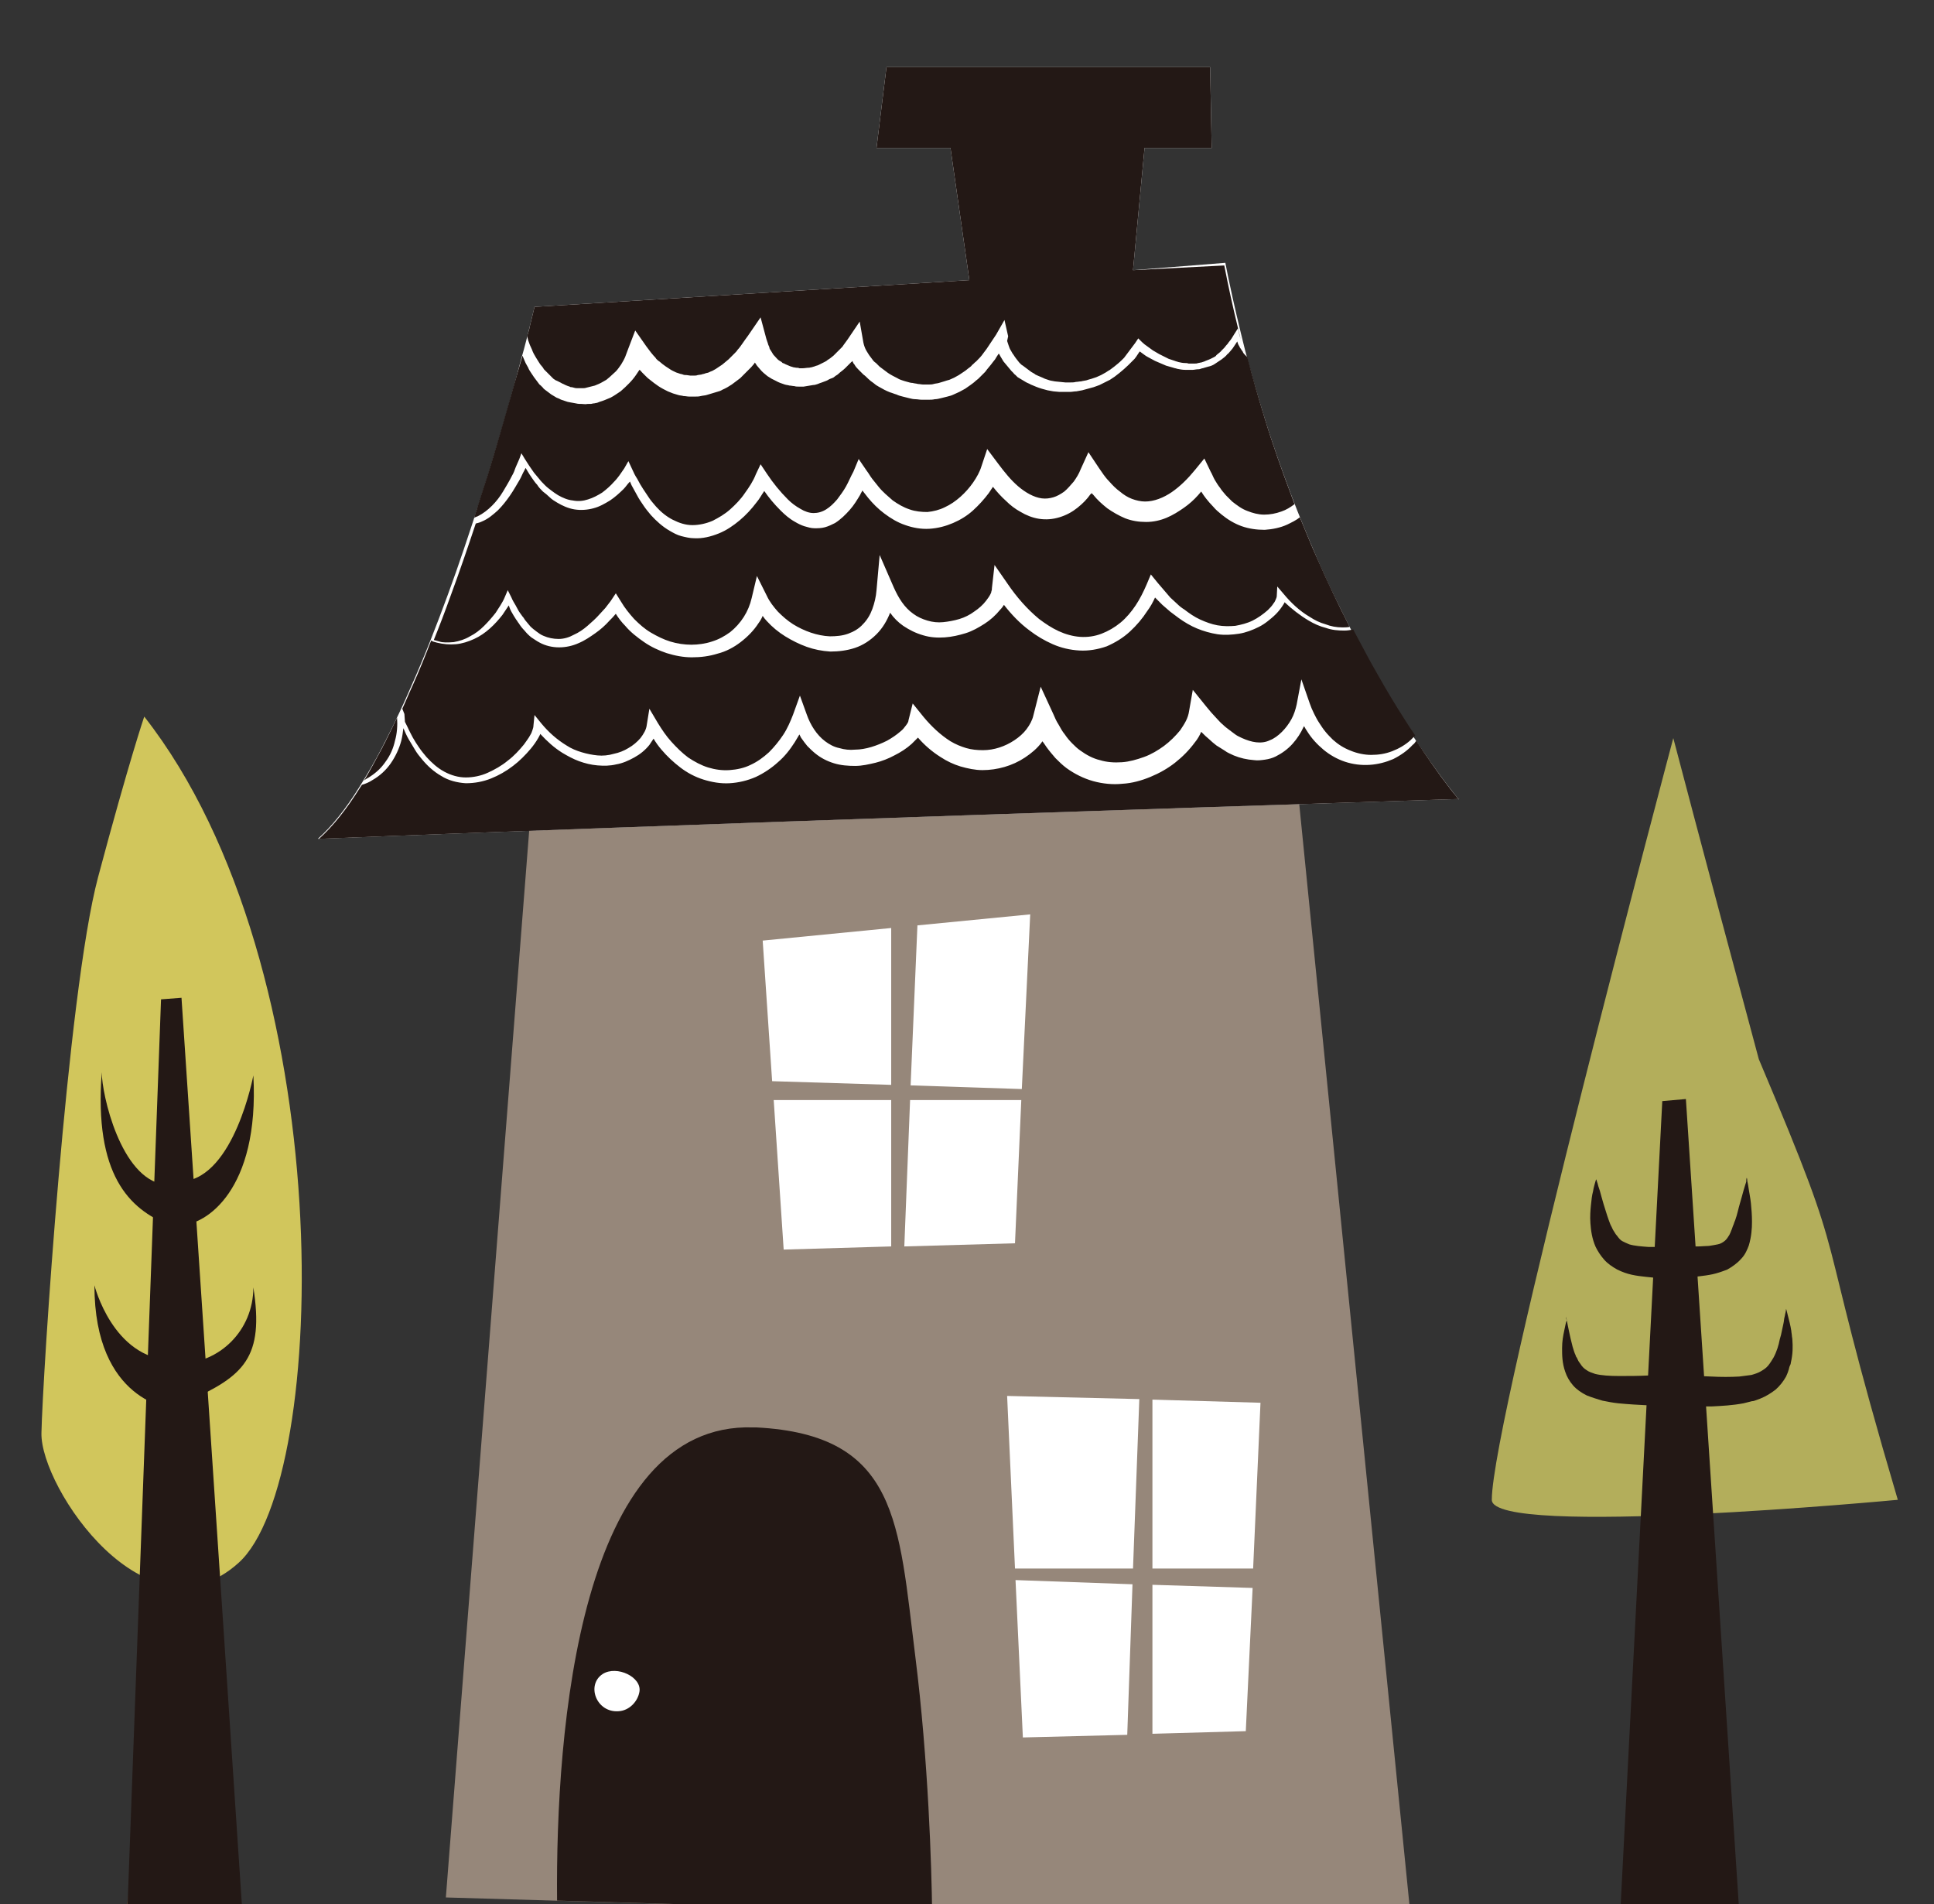 <?xml version="1.0" encoding="utf-8"?>
<!-- Generator: Adobe Illustrator 25.3.1, SVG Export Plug-In . SVG Version: 6.00 Build 0)  -->
<!DOCTYPE svg PUBLIC "-//W3C//DTD SVG 1.1//EN" "http://www.w3.org/Graphics/SVG/1.1/DTD/svg11.dtd">
<svg version="1.1" id="レイヤー_1" xmlns:x="http://ns.adobe.com/Extensibility/1.0/" xmlns:i="http://ns.adobe.com/AdobeIllustrator/10.0/" xmlns:graph="http://ns.adobe.com/Graphs/1.0/"
	 xmlns="http://www.w3.org/2000/svg" xmlns:xlink="http://www.w3.org/1999/xlink" x="0px" y="0px" viewBox="0 0 368.7 363"
	 style="enable-background:new 0 0 368.7 363;" xml:space="preserve">
<rect x="0" y="0" width="368.7" height="363" fill="#333333" stroke="none"/>
<style type="text/css">
	.st0{fill:#B3AE5B;}
	.st1{fill:#231815;}
	.st2{fill:#96877A;}
	.st3{fill:#FFFFFF;}
	.st4{fill:#60452D;}
	.st5{fill:#D1C65C;}
</style>
<g>
	<g>
		<path class="st0" d="M319,140.7c0,0-34.6,129.8-34.6,145.2c0,7.3,77.4,0,77.4,0c-17-57.5-8.1-40.5-26.5-84
			C324.2,160.6,319,140.7,319,140.7z"/>
		<g>
			<path class="st1" d="M333,224.5c0,0,0.1,0.2,0.1,0.6c0.1,0.4,0.2,1,0.3,1.7c0.1,0.7,0.3,1.6,0.4,2.6c0.1,1,0.2,2.2,0.2,3.5
				c0,1.3-0.1,2.8-0.6,4.5c-0.3,0.8-0.7,1.8-1.5,2.6c-0.7,0.8-1.7,1.5-2.6,2c-1,0.4-1.9,0.7-2.8,0.9c-0.9,0.2-1.8,0.3-2.6,0.4
				c-0.8,0.1-1.7,0.2-2.5,0.2c-0.4,0-0.8,0-1.2,0.1l-1.3,0l-1.2,0c-0.4,0-0.9,0-1.3,0c-0.8,0-1.7-0.1-2.6-0.2
				c-0.9-0.1-1.8-0.2-2.7-0.4c-0.9-0.2-1.8-0.5-2.8-1c-0.9-0.5-1.8-1.1-2.5-1.9c-0.7-0.8-1.2-1.6-1.6-2.4c-0.7-1.6-0.9-3.1-1-4.5
				c-0.1-1.3,0-2.5,0.1-3.5c0.1-1,0.2-1.9,0.4-2.6c0.1-0.7,0.3-1.3,0.4-1.7c0.1-0.4,0.2-0.6,0.2-0.6s0.1,0.2,0.2,0.6
				c0.1,0.2,0.1,0.4,0.2,0.7c0.1,0.3,0.2,0.6,0.3,0.9c0.2,0.7,0.4,1.5,0.7,2.5c0.3,0.9,0.6,2,1,3.1c0.1,0.3,0.2,0.5,0.3,0.8
				c0.1,0.1,0.1,0.3,0.2,0.4c0.1,0.1,0.1,0.3,0.2,0.4c0.1,0.3,0.3,0.5,0.4,0.7c0.1,0.2,0.3,0.5,0.5,0.7c0.3,0.4,0.6,0.8,1,1
				c0.4,0.2,0.8,0.4,1.3,0.6c1,0.3,2.3,0.4,3.7,0.5c0.7,0,1.5,0,2.3,0c0.8,0,1.6,0,2.4,0c1.6,0,3.1-0.1,4.7-0.1
				c0.7,0,1.5-0.1,2.1-0.1c0.7-0.1,1.2-0.2,1.7-0.3c0.5-0.1,0.8-0.3,1.1-0.5c0.3-0.2,0.6-0.5,0.9-1c0.3-0.4,0.5-1,0.7-1.5
				c0.1-0.3,0.2-0.6,0.3-0.8c0.1-0.3,0.2-0.6,0.3-0.8c0.4-1.1,0.6-2.2,0.9-3.2c0.3-1,0.5-1.8,0.7-2.5c0.2-0.7,0.4-1.3,0.5-1.6
				C332.9,224.7,333,224.5,333,224.5z"/>
			<path class="st1" d="M298.6,251c0,0,0,0.3,0.1,0.7c0.1,0.5,0.2,1.1,0.4,2c0.2,0.9,0.4,1.9,0.7,3c0.2,0.6,0.3,1.1,0.6,1.7
				c0,0.1,0.1,0.3,0.2,0.4c0.1,0.1,0.1,0.3,0.2,0.4c0.1,0.3,0.3,0.5,0.5,0.8c0.3,0.5,0.7,0.9,1.2,1.2c0.4,0.3,1,0.5,1.6,0.7
				c1.2,0.3,2.8,0.4,4.6,0.4c1.8,0,3.6,0,5.6-0.1c1.9,0,4,0,6,0c2,0.1,3.9,0.1,5.9,0.2c1.9,0.1,3.7,0.1,5.4,0
				c0.8-0.1,1.6-0.2,2.3-0.3c0.7-0.2,1.3-0.4,1.8-0.7c0.5-0.3,1-0.6,1.4-1.1c0.4-0.5,0.7-1,1-1.5c0.6-1.1,1-2.4,1.2-3.5
				c0.2-0.6,0.3-1.1,0.4-1.6c0.1-0.5,0.2-1,0.3-1.4c0.1-0.4,0.1-0.8,0.2-1.2c0.1-0.3,0.1-0.6,0.2-0.9c0.1-0.5,0.1-0.7,0.1-0.7
				s0.1,0.2,0.2,0.7c0.1,0.5,0.3,1.1,0.5,2c0.1,0.4,0.2,0.9,0.3,1.5c0,0.3,0.1,0.6,0.1,0.8c0,0.3,0.1,0.6,0.1,0.9
				c0.1,1.3,0.1,2.7-0.3,4.4c0,0.2-0.1,0.4-0.2,0.6c-0.1,0.2-0.1,0.4-0.2,0.7c0,0.1-0.1,0.2-0.1,0.3c0,0.1-0.1,0.2-0.1,0.3
				c-0.1,0.2-0.2,0.5-0.3,0.7c-0.5,0.9-1.2,1.8-2,2.5c-0.9,0.7-1.9,1.3-2.9,1.7c-0.3,0.1-0.5,0.2-0.8,0.3c-0.3,0.1-0.5,0.2-0.8,0.2
				c-0.3,0.1-0.5,0.1-0.8,0.2c-0.3,0.1-0.5,0.1-0.8,0.2c-2.1,0.4-4.1,0.5-6.1,0.6c-2,0-4,0-6,0c-2-0.1-3.9-0.1-5.9-0.2
				c-2-0.1-3.9-0.2-5.9-0.4c-1-0.1-2-0.3-3-0.5c-1-0.3-2-0.6-3-1c-1-0.5-1.9-1.1-2.6-1.9c-0.7-0.8-1.2-1.7-1.5-2.6
				c-0.6-1.7-0.6-3.2-0.6-4.5c0-1.3,0.2-2.4,0.4-3.3c0.2-0.9,0.3-1.6,0.5-2C298.5,251.3,298.6,251,298.6,251z"/>
			<polygon class="st1" points="316.9,209.9 308.9,364.4 331.6,364.9 321.4,209.5 			"/>
		</g>
	</g>
	<g>
		<polygon class="st2" points="101.2,154.3 85,361.7 269.1,367.1 247.2,148.4 		"/>
		<path class="st1" d="M174.5,315.8c-3.2-25.5-3.2-42.3-30.3-43.7c0,0,0,0,0,0c-0.2,0-0.4,0-0.6,0c-33-1.1-37.7,57.2-37.4,90.2
			l71.5,2.1C177.6,356.1,177,335.7,174.5,315.8z"/>
		<path class="st3" d="M121.9,322.5c-0.3,1.8-1.9,3.6-4,3.7c-4.2,0.3-6.2-5-3-7.1C117.6,317.4,122.4,319.7,121.9,322.5z"/>
		<g>
			<polygon class="st3" points="173.6,206.9 194.8,207.6 196.4,174.3 174.9,176.4 			"/>
			<polygon class="st3" points="169.9,206.8 169.9,176.9 145.4,179.3 147.2,206.1 			"/>
			<polygon class="st3" points="169.9,209.7 147.5,209.7 149.4,238.2 169.9,237.6 			"/>
			<polygon class="st3" points="173.5,209.7 172.4,237.6 193.5,237 194.7,209.7 			"/>
		</g>
		<g>
			<polygon class="st3" points="216,299 217.2,266.7 192,266.1 193.5,299 			"/>
			<polygon class="st3" points="219.7,299 238.9,299 240.3,267.4 219.7,266.8 			"/>
			<polygon class="st3" points="219.7,302.1 219.7,330.5 237.5,330 238.8,302.7 			"/>
			<polygon class="st3" points="215.9,302 193.6,301.2 195,331.2 214.9,330.7 			"/>
		</g>
		<g>
			<path class="st3" d="M277.7,151.9c-1.3-1.6-5.3-6.7-10.4-14.8c-1.6-2.5-3.3-5.3-5.1-8.5c-1.4-2.4-2.8-5.1-4.3-7.9
				c-2.3-4.5-4.7-9.3-7-14.7c-1.6-3.7-3.2-7.6-4.8-11.8c-1.8-4.8-3.6-9.8-5.2-15.1c-1.2-3.9-2.4-8-3.5-12.2c-1.1-4.4-2.2-9-3.2-13.8
				c-0.2-1-0.4-2-0.6-3L216,51.5l2.2-23.3H231l-0.3-15.4h-61.7l-1.9,15.4h14.1l3.6,25.2l-82.9,5.1c0,0-0.3,1.3-0.9,3.7
				c-0.4,1.6-0.9,3.7-1.6,6.1c-1.5,5.8-3.7,13.6-6.4,22.4c-0.6,1.8-1.2,3.7-1.8,5.6c-1.8,5.5-3.7,11.3-5.8,17
				c-2.2,6-4.5,11.9-7,17.5c-1.5,3.5-3.1,6.9-4.7,10c-0.2,0.5-0.5,0.9-0.7,1.4c-1.5,2.9-3.1,5.6-4.6,8c-2.5,4-5.1,7.3-7.8,9.7
				c0,0,82.4-3.3,217.6-7.6C278.1,152.5,278,152.3,277.7,151.9z"/>
			<g>
				<path class="st1" d="M86.5,122.4c1.1-0.2,2.1-0.5,3.1-1.1c1-0.5,1.9-1.2,2.7-2c0.8-0.8,1.5-1.6,2.2-2.5c0.3-0.5,0.6-0.9,0.9-1.4
					c0.3-0.5,0.6-1,0.8-1.5l0.6-1.4l0.7,1.4c0.2,0.5,0.5,1,0.8,1.5c0.3,0.5,0.5,1,0.8,1.4l0.5,0.7c0.2,0.2,0.3,0.4,0.5,0.7
					c0.3,0.4,0.7,0.8,1,1.2c0.4,0.4,0.8,0.7,1.2,1c0.4,0.3,0.8,0.6,1.3,0.8c0.9,0.4,1.9,0.6,2.9,0.6c1,0,2-0.3,2.9-0.8
					c0.9-0.4,1.8-1,2.6-1.7c0.8-0.7,1.6-1.4,2.3-2.2c0.4-0.4,0.7-0.8,1.1-1.2c0.3-0.4,0.7-0.9,1-1.3l1-1.5l1,1.6
					c0.7,1.2,1.6,2.3,2.5,3.3c1,1,2,1.9,3.2,2.6c1.2,0.7,2.4,1.3,3.7,1.7c1.3,0.4,2.7,0.6,4,0.6c1.3,0,2.7-0.2,3.9-0.6
					c1.3-0.4,2.4-1,3.5-1.8c1-0.8,1.9-1.8,2.6-2.9c0.7-1.1,1.2-2.3,1.5-3.6l1-4.2l1.9,3.8c0.5,1.1,1.3,2.1,2.1,3
					c0.9,0.9,1.8,1.7,2.9,2.4c2.1,1.3,4.6,2.2,7,2.3c1.2,0,2.4-0.1,3.5-0.5c1.1-0.4,2.1-1,2.8-1.8c0.8-0.8,1.4-1.8,1.8-2.9
					c0.4-1.1,0.7-2.3,0.8-3.6l0.6-6.7l2.7,6.2c0.9,2,2,3.8,3.7,5c0.8,0.6,1.7,1,2.7,1.3c1,0.3,2,0.4,3,0.3c1-0.1,2.1-0.3,3.1-0.6
					c1-0.3,2-0.8,2.8-1.4c0.9-0.6,1.7-1.3,2.3-2.1c0.3-0.4,0.6-0.8,0.8-1.2c0.1-0.2,0.2-0.4,0.2-0.6c0.1-0.2,0.1-0.4,0.1-0.6
					l0.5-4.4l2.5,3.6c1.7,2.5,3.7,4.8,6,6.7c1.2,0.9,2.4,1.7,3.7,2.3c1.3,0.6,2.7,1,4.1,1.1c1.4,0.1,2.8-0.1,4.1-0.6
					c1.3-0.5,2.5-1.2,3.6-2.1c1.1-0.9,2.1-2.1,2.9-3.3c0.8-1.2,1.5-2.6,2.1-4l0.8-1.9l1.3,1.6l0.6,0.7l0.6,0.7l0.6,0.7l0.6,0.7
					c0.4,0.4,0.9,0.8,1.3,1.2c0.4,0.4,0.9,0.8,1.4,1.1c0.9,0.7,1.9,1.4,3,1.9c1.1,0.5,2.2,0.9,3.3,1.1c1.1,0.2,2.3,0.2,3.4,0.1
					c1.1-0.2,2.3-0.5,3.3-1c1-0.5,2-1.2,2.9-2c0.4-0.4,0.8-0.8,1.1-1.3c0.2-0.2,0.3-0.5,0.4-0.7c0.1-0.2,0.2-0.5,0.2-0.6l0.1-1.9
					l1.2,1.4c1.4,1.7,3.1,3.3,5,4.4c0.9,0.6,1.9,1.1,3,1.4c1,0.4,2.1,0.6,3.2,0.6c0.5,0,0.9,0,1.4-0.1c-2.1-4.1-4.2-8.5-6.3-13.3
					c-1.1-2.4-2.1-5-3.2-7.6c-0.7,0.6-1.6,1-2.4,1.4c-1.3,0.6-2.8,0.9-4.3,1c-1.5,0-3-0.2-4.4-0.7c-1.4-0.5-2.7-1.3-3.8-2.2
					c-0.6-0.5-1.1-0.9-1.6-1.5c-0.5-0.5-1-1.1-1.4-1.6c-0.3-0.4-0.6-0.8-0.9-1.3c-0.2,0.2-0.4,0.5-0.6,0.7c-0.8,0.9-1.7,1.7-2.7,2.4
					c-1,0.7-2.1,1.4-3.3,1.9c-1.2,0.5-2.5,0.8-3.9,0.8c-1.4,0-2.7-0.2-4-0.7c-1.2-0.5-2.4-1.2-3.4-1.9c-1-0.8-1.9-1.6-2.7-2.6
					c-0.1-0.1-0.2-0.2-0.3-0.3c-0.1,0.1-0.1,0.2-0.2,0.2c-0.7,1-1.5,1.8-2.5,2.6c-1,0.8-2.1,1.4-3.4,1.8c-1.3,0.4-2.6,0.5-3.9,0.3
					c-1.3-0.2-2.5-0.7-3.5-1.3c-1.1-0.6-2-1.3-2.8-2.1c-0.9-0.8-1.8-1.8-2.5-2.7c-0.3,0.4-0.5,0.8-0.8,1.2c-0.9,1.2-1.9,2.3-3,3.3
					c-1.1,1-2.4,1.8-3.8,2.4c-1.4,0.6-2.9,1-4.5,1.1c-1.6,0.1-3.2-0.2-4.6-0.7c-1.5-0.5-2.8-1.3-4-2.2c-1.2-0.9-2.2-1.9-3.1-3
					c-0.4-0.5-0.7-0.9-1.1-1.4c-0.1,0.3-0.3,0.5-0.4,0.8c-0.6,1-1.2,2-2,2.9c-0.8,0.9-1.7,1.8-2.8,2.5c-0.6,0.3-1.2,0.6-1.9,0.8
					c-0.7,0.2-1.4,0.2-2,0.2c-0.7,0-1.3-0.2-2-0.4c-0.6-0.2-1.2-0.5-1.7-0.8c-1.1-0.6-2-1.4-2.8-2.2c-1.2-1.2-2.2-2.4-3.1-3.7
					c-0.5,0.7-0.9,1.5-1.5,2.2c-0.9,1.2-2,2.4-3.2,3.4c-1.2,1-2.5,1.9-4,2.5c-1.5,0.6-3.1,1-4.7,0.9c-0.8,0-1.6-0.2-2.4-0.4
					c-0.8-0.2-1.5-0.6-2.2-1c-1.4-0.8-2.6-1.9-3.6-3c-0.5-0.6-1-1.2-1.4-1.8c-0.4-0.6-0.9-1.3-1.2-1.9c-0.4-0.7-0.7-1.3-1.1-2
					c-0.1-0.2-0.2-0.5-0.3-0.7c0,0-0.1,0.1-0.1,0.1c-0.4,0.4-0.7,0.9-1.1,1.3c-0.8,0.8-1.7,1.6-2.6,2.2c-1,0.6-2,1.2-3.2,1.5
					c-1.1,0.3-2.4,0.4-3.6,0.2c-1.2-0.2-2.3-0.7-3.3-1.3c-0.5-0.3-1-0.6-1.4-1c-0.4-0.4-0.9-0.8-1.3-1.1c-0.4-0.4-0.8-0.8-1.1-1.3
					c-0.4-0.4-0.7-0.9-1-1.3c-0.3-0.4-0.6-0.9-0.9-1.4c-0.1-0.2-0.2-0.3-0.3-0.5c-0.1,0.2-0.2,0.4-0.3,0.6c-0.3,0.5-0.5,1.1-0.8,1.6
					c-0.6,1-1.2,2.1-1.9,3.1c-0.7,1-1.4,1.9-2.3,2.8c-0.9,0.8-1.8,1.6-3,2.1c-0.4,0.2-0.8,0.3-1.2,0.4c-1.5,4.5-3.1,9.2-4.8,13.8
					c-1,2.8-2.1,5.7-3.2,8.4c0.4,0.1,0.7,0.2,1.1,0.3C84.3,122.5,85.4,122.5,86.5,122.4z"/>
				<path class="st1" d="M77.2,137.6l0.5,1c0.3,0.7,0.7,1.4,1,2c0.2,0.3,0.4,0.7,0.6,1c0.2,0.3,0.4,0.6,0.6,0.9
					c0.4,0.6,0.9,1.2,1.4,1.8c1,1.1,2.1,2.1,3.4,2.8c1.3,0.7,2.7,1.1,4.1,1.1c1.4,0,2.9-0.3,4.2-0.9c1.3-0.6,2.6-1.3,3.8-2.3
					c1.2-0.9,2.2-2,3.1-3.1c0.4-0.6,0.9-1.2,1.2-1.8c0.2-0.3,0.3-0.6,0.4-0.9c0.1-0.3,0.2-0.6,0.2-0.9l0.2-2l1.3,1.6
					c1.4,1.7,3,3.1,4.8,4.2c0.9,0.6,1.9,1,2.9,1.3c1,0.3,2,0.5,3,0.6c1,0.1,2.1,0,3.1-0.3c1-0.2,2-0.6,2.8-1.1
					c0.9-0.5,1.7-1.2,2.3-1.9c0.6-0.8,1.1-1.6,1.2-2.5l0.5-3.1l1.6,2.7c0.8,1.3,1.6,2.5,2.6,3.6c1,1.1,2,2.1,3.2,3
					c1.2,0.8,2.5,1.5,3.8,1.9c1.3,0.4,2.7,0.6,4.1,0.5c1.4-0.1,2.8-0.4,4-1c1.3-0.6,2.4-1.4,3.5-2.4c1-1,1.9-2.1,2.7-3.3
					c0.8-1.2,1.4-2.6,1.9-3.9l1.3-3.6l1.3,3.6c0.7,2,1.9,3.9,3.5,5.1c0.8,0.6,1.7,1.1,2.7,1.3c1,0.3,2,0.4,3,0.3
					c1,0,2.1-0.2,3.1-0.5c1-0.3,2-0.7,3-1.2c0.9-0.5,1.8-1.1,2.6-1.8c0.4-0.3,0.7-0.7,1-1.1c0.3-0.4,0.5-0.7,0.5-1l0.8-3.2l2.1,2.6
					c1.5,1.8,3.2,3.4,5.1,4.6c1,0.6,2,1,3,1.3c1,0.3,2.1,0.4,3.2,0.4c2.1,0,4.2-0.7,6-1.9c0.9-0.6,1.7-1.3,2.3-2.1
					c0.6-0.8,1.1-1.7,1.3-2.6l1.4-5.5l2.4,5.2c0.3,0.7,0.6,1.4,1,2c0.4,0.7,0.7,1.3,1.2,1.9c0.4,0.6,0.9,1.2,1.4,1.7
					c0.5,0.5,1,1,1.6,1.4c1.1,0.8,2.4,1.5,3.7,1.8c1.3,0.4,2.7,0.5,4.2,0.4c1.4-0.1,2.8-0.5,4.2-1c1.4-0.5,2.7-1.3,3.8-2.1
					c1.2-0.9,2.2-1.9,3.1-3c0.4-0.6,0.8-1.2,1.1-1.8c0.3-0.6,0.5-1.2,0.6-1.9l0.7-4l2.5,3.1c0.3,0.4,0.7,0.8,1,1.2
					c0.4,0.4,0.7,0.8,1.1,1.2c0.4,0.4,0.7,0.8,1.1,1.1c0.4,0.4,0.8,0.7,1.2,1c0.4,0.3,0.8,0.6,1.2,0.9c0.4,0.3,0.9,0.5,1.3,0.7
					c0.9,0.4,1.8,0.7,2.7,0.8c0.9,0.1,1.8,0,2.6-0.4c0.8-0.3,1.6-0.9,2.3-1.6c0.7-0.7,1.3-1.5,1.8-2.4c0.5-0.9,0.8-1.9,1-2.8
					l0.9-4.8l1.6,4.6c0.2,0.6,0.5,1.3,0.8,1.9c0.3,0.6,0.6,1.2,1,1.8c0.4,0.6,0.7,1.1,1.2,1.7c0.4,0.5,0.9,1,1.4,1.5
					c1,0.9,2.1,1.6,3.4,2.1c1.2,0.5,2.6,0.8,3.9,0.8c1.4,0,2.7-0.2,4-0.7c1.3-0.5,2.5-1.2,3.5-2.1c0.3-0.3,0.6-0.6,0.9-0.9
					c-0.7-1-1.4-2.1-2.1-3.2c-1.6-2.5-3.3-5.3-5.1-8.5c-1.4-2.4-2.8-5.1-4.3-7.9c-0.1-0.2-0.2-0.4-0.3-0.6c-0.6,0.1-1.1,0.2-1.7,0.2
					c-1.2,0-2.4-0.1-3.5-0.5c-1.2-0.3-2.3-0.8-3.3-1.4c-1.7-1-3.2-2.2-4.6-3.5c-0.1,0.3-0.3,0.5-0.4,0.7c-0.4,0.6-0.8,1.1-1.3,1.6
					c-0.5,0.5-1,0.9-1.5,1.3c-0.5,0.4-1.1,0.8-1.7,1.1c-1.2,0.6-2.5,1.1-3.8,1.3c-1.3,0.2-2.7,0.3-4.1,0.1c-1.3-0.2-2.7-0.6-3.9-1.1
					c-1.2-0.5-2.4-1.2-3.5-2c-0.5-0.4-1.1-0.8-1.6-1.2c-0.5-0.4-1-0.9-1.5-1.3l-0.7-0.7l-0.7-0.7c-0.4,0.9-0.9,1.8-1.5,2.6
					c-0.9,1.4-2,2.7-3.3,3.9c-1.3,1.2-2.8,2.1-4.4,2.8c-1.7,0.6-3.5,0.9-5.2,0.8c-1.8-0.1-3.5-0.5-5.1-1.2c-1.6-0.7-3.1-1.6-4.4-2.6
					c-1.9-1.4-3.5-3.1-4.9-4.9c-0.2,0.3-0.4,0.6-0.7,0.9c-0.9,1.1-1.9,2-3,2.7c-1.1,0.7-2.3,1.4-3.6,1.8c-1.3,0.4-2.6,0.7-4,0.8
					c-1.4,0.1-2.8,0-4.1-0.4c-1.4-0.4-2.6-1-3.8-1.8c-1-0.7-1.8-1.5-2.5-2.5c0,0,0,0,0,0c-0.6,1.5-1.4,2.9-2.6,4.1
					c-1.2,1.2-2.6,2.1-4.1,2.6c-1.5,0.5-3.1,0.7-4.7,0.7c-1.6-0.1-3.1-0.4-4.5-0.9c-1.4-0.5-2.8-1.2-4.1-2c-1.3-0.8-2.5-1.8-3.5-2.9
					c-0.3-0.3-0.6-0.7-0.8-1c-0.2,0.5-0.5,1-0.8,1.4c-0.9,1.4-2.1,2.6-3.4,3.6c-1.3,1-2.8,1.8-4.4,2.2c-1.6,0.5-3.2,0.7-4.9,0.7
					c-1.6,0-3.2-0.3-4.8-0.8c-1.5-0.5-3-1.2-4.3-2.1c-1.3-0.9-2.6-1.9-3.6-3.1c-0.7-0.7-1.3-1.5-1.8-2.3c0,0,0,0,0,0
					c-0.4,0.5-0.8,0.9-1.2,1.3c-0.8,0.9-1.7,1.7-2.7,2.4c-1,0.7-2,1.4-3.2,1.9c-1.1,0.5-2.4,0.8-3.7,0.8c-1.3,0-2.6-0.3-3.7-0.9
					c-0.6-0.3-1.1-0.7-1.6-1c-0.5-0.4-0.9-0.8-1.3-1.3c-0.4-0.4-0.8-0.9-1.1-1.4c-0.2-0.2-0.3-0.5-0.5-0.7c-0.2-0.3-0.3-0.5-0.5-0.8
					c-0.3-0.5-0.6-1-0.8-1.6c0-0.1-0.1-0.2-0.1-0.3c-0.1,0.1-0.1,0.2-0.2,0.3c-0.3,0.5-0.7,1-1,1.5c-0.7,0.9-1.5,1.8-2.4,2.6
					c-0.9,0.8-1.9,1.5-3,2c-1.1,0.5-2.3,0.9-3.5,1c-1.2,0.1-2.4,0-3.6-0.3c-0.4-0.1-0.8-0.2-1.1-0.4c-1.1,2.9-2.3,5.8-3.5,8.5
					c-0.7,1.5-1.3,3-2,4.5l0.4,1L77.2,137.6z"/>
				<path class="st1" d="M92.9,90.8c-0.6,1.8-1.2,3.7-1.8,5.6c-0.2,0.8-0.5,1.5-0.7,2.3c0.2-0.1,0.4-0.2,0.7-0.3
					c1-0.5,1.9-1.2,2.7-2c0.8-0.8,1.5-1.7,2.1-2.7c0.6-1,1.2-2,1.7-3c0.3-0.5,0.5-1,0.7-1.6c0.2-0.5,0.5-1.1,0.7-1.6l0.4-1.1l0.6,1
					c0.3,0.5,0.6,0.9,0.9,1.4c0.3,0.4,0.6,0.9,0.9,1.3c0.3,0.4,0.7,0.8,1,1.2c0.3,0.4,0.7,0.8,1.1,1.2c0.4,0.4,0.8,0.7,1.2,1
					c0.4,0.3,0.8,0.6,1.3,0.9c0.9,0.5,1.8,0.9,2.8,1c1,0.2,2,0.1,2.9-0.2c1-0.3,1.9-0.8,2.7-1.3c0.8-0.6,1.6-1.3,2.3-2.1
					c0.4-0.4,0.7-0.8,1-1.2c0.3-0.4,0.6-0.9,0.9-1.3l0.8-1.4l0.7,1.5c0.3,0.7,0.6,1.3,1,1.9c0.3,0.6,0.7,1.3,1.1,1.9
					c0.4,0.6,0.8,1.2,1.2,1.8c0.4,0.6,0.9,1.1,1.3,1.6c0.9,1,2,1.9,3.2,2.5c1.2,0.6,2.4,1,3.7,1c1.3,0,2.6-0.3,3.8-0.8
					c1.2-0.6,2.4-1.3,3.4-2.2c1-0.9,2-1.9,2.8-3.1c0.8-1.1,1.6-2.3,2.1-3.6l0.9-1.9l1.2,1.8c1.2,1.8,2.5,3.4,4,4.9
					c0.7,0.7,1.5,1.3,2.4,1.8c0.8,0.5,1.7,0.8,2.5,0.8c0.8,0,1.6-0.2,2.4-0.7c0.8-0.5,1.4-1.1,2.1-1.9c0.6-0.8,1.2-1.6,1.7-2.5
					c0.5-0.9,0.9-1.9,1.4-2.8l1-2.4l1.5,2.2c0.4,0.5,0.7,1.1,1.1,1.6c0.4,0.5,0.8,1,1.2,1.5c0.8,1,1.8,1.8,2.7,2.6
					c1,0.7,2,1.3,3.2,1.7c1.1,0.4,2.3,0.5,3.4,0.5c1.1-0.1,2.3-0.4,3.3-0.9c1.1-0.5,2.1-1.2,3-2c0.9-0.8,1.7-1.7,2.4-2.7
					c0.7-1,1.3-2.1,1.6-3.1l1.1-3.3l2.1,2.8c1.2,1.6,2.4,3.1,3.8,4.3c1.4,1.2,3,2.1,4.5,2.3c0.8,0.1,1.5,0,2.2-0.2
					c0.7-0.2,1.4-0.6,2.1-1.1c0.6-0.5,1.2-1.2,1.8-1.9c0.5-0.7,1-1.5,1.3-2.3l1.5-3.3l2,3c0.3,0.4,0.6,0.9,0.9,1.3
					c0.3,0.4,0.6,0.8,1,1.2c0.7,0.8,1.4,1.5,2.1,2c0.7,0.6,1.5,1.1,2.3,1.4c0.8,0.3,1.7,0.5,2.5,0.5c1.7,0,3.5-0.7,5.1-1.8
					c1.6-1.1,3.1-2.6,4.4-4.2l1.8-2.2l1.2,2.5c0.3,0.5,0.5,1.1,0.8,1.6c0.3,0.5,0.6,1,1,1.5c0.3,0.5,0.7,0.9,1.1,1.4
					c0.4,0.4,0.8,0.8,1.2,1.2c0.9,0.7,1.8,1.4,2.9,1.8c1,0.4,2.1,0.7,3.2,0.7c1.1,0,2.2-0.2,3.3-0.6c0.9-0.3,1.7-0.8,2.5-1.4
					c-0.2-0.5-0.4-1.1-0.6-1.6c-1.8-4.8-3.6-9.8-5.2-15.1c-1.1-3.6-2.2-7.4-3.2-11.3c-0.1-0.1-0.2-0.2-0.4-0.4
					c-0.2-0.2-0.4-0.4-0.5-0.7c-0.2-0.2-0.3-0.5-0.5-0.7c-0.1-0.3-0.3-0.5-0.4-0.8c0-0.1-0.1-0.2-0.1-0.4c0,0-0.1,0.1-0.1,0.1
					l-0.4,0.6c-0.1,0.2-0.3,0.4-0.4,0.6l-0.5,0.6c-0.2,0.2-0.3,0.4-0.5,0.5c-0.3,0.4-0.7,0.7-1.1,1c-0.2,0.1-0.4,0.3-0.6,0.4
					c-0.2,0.1-0.4,0.3-0.6,0.4c-0.4,0.3-0.9,0.5-1.4,0.6l-0.7,0.2c-0.2,0.1-0.5,0.1-0.7,0.2c-0.2,0.1-0.5,0.1-0.7,0.1
					c-0.2,0-0.5,0.1-0.8,0.1l-0.4,0l-0.4,0c-0.2,0-0.5,0-0.7,0c-0.5,0-1-0.1-1.5-0.2c-0.2-0.1-0.5-0.1-0.7-0.2l-0.7-0.2l-0.7-0.2
					l-0.7-0.3l-0.7-0.3l-0.7-0.3c-0.4-0.2-0.9-0.5-1.3-0.7c-0.4-0.2-0.8-0.5-1.2-0.8c-0.1-0.1-0.3-0.2-0.4-0.3l-0.1,0.1
					c-0.2,0.3-0.4,0.6-0.6,0.9c-0.1,0.1-0.2,0.3-0.3,0.4l-0.4,0.4l-0.4,0.4c-0.1,0.1-0.3,0.3-0.4,0.4c-0.5,0.5-1.1,1-1.7,1.5
					c-0.3,0.2-0.6,0.5-0.9,0.7c-0.3,0.2-0.6,0.4-0.9,0.6l-1,0.5l-1,0.5l-1.1,0.4c-0.4,0.1-0.7,0.2-1.1,0.3c-0.4,0.1-0.7,0.2-1.1,0.3
					c-0.4,0.1-0.7,0.1-1.1,0.2c-0.4,0-0.8,0.1-1.1,0.1c-0.4,0-0.8,0-1.1,0c-0.4,0-0.8,0-1.1,0l-1.1-0.1c-0.4-0.1-0.7-0.1-1.1-0.2
					c-0.4-0.1-0.7-0.2-1.1-0.3c-0.7-0.2-1.4-0.5-2.1-0.8c-0.3-0.2-0.7-0.3-1-0.5l-0.5-0.3c-0.2-0.1-0.3-0.2-0.5-0.3l-0.5-0.3
					l-0.4-0.4c-0.1-0.1-0.3-0.2-0.4-0.4l-0.4-0.4c-0.5-0.6-1-1.2-1.5-1.8c-0.2-0.3-0.4-0.7-0.6-1c-0.1-0.2-0.2-0.4-0.3-0.5l-0.4,0.6
					c-0.1,0.2-0.2,0.3-0.3,0.5l-0.4,0.5c-0.5,0.7-1,1.2-1.5,1.9c-0.3,0.3-0.6,0.6-0.9,0.9c-0.1,0.1-0.3,0.3-0.4,0.4l-0.5,0.4
					c-0.3,0.3-0.6,0.5-1,0.8c-0.3,0.2-0.7,0.5-1,0.7c-0.4,0.2-0.7,0.4-1.1,0.6l-1.1,0.5c-0.4,0.2-0.8,0.3-1.2,0.4
					c-0.4,0.1-0.8,0.2-1.2,0.3c-0.4,0.1-0.8,0.2-1.2,0.2c-0.4,0.1-0.8,0.1-1.2,0.1c-0.4,0-0.8,0-1.3,0c-0.4,0-0.8-0.1-1.2-0.1
					c-0.4,0-0.8-0.1-1.2-0.2c-0.4-0.1-0.8-0.2-1.2-0.3c-0.4-0.1-0.8-0.2-1.2-0.4c-0.4-0.1-0.8-0.3-1.2-0.4c-0.8-0.3-1.5-0.7-2.2-1.1
					l-0.5-0.3l-0.5-0.4c-0.3-0.2-0.7-0.5-1-0.8c-0.3-0.3-0.6-0.6-0.9-0.8c-0.3-0.3-0.6-0.6-0.9-0.9c-0.3-0.3-0.6-0.6-0.8-1
					c-0.2-0.2-0.3-0.4-0.4-0.7c-0.1,0.1-0.1,0.2-0.2,0.2l-0.6,0.6l-0.6,0.6c-0.4,0.4-0.9,0.7-1.3,1.1c-0.2,0.2-0.5,0.3-0.7,0.5
					c-0.2,0.2-0.5,0.3-0.8,0.4c-0.3,0.1-0.5,0.3-0.8,0.4c-0.3,0.1-0.5,0.2-0.8,0.3c-0.3,0.1-0.6,0.2-0.8,0.3
					c-0.3,0.1-0.6,0.2-0.9,0.2c-0.6,0.1-1.2,0.2-1.8,0.3c-0.3,0-0.6,0-0.9,0c-0.3,0-0.6,0-0.9-0.1c-0.3,0-0.6-0.1-0.9-0.1
					c-0.3-0.1-0.6-0.1-0.9-0.2c-0.6-0.2-1.2-0.4-1.7-0.7l-0.4-0.2l-0.4-0.2c-0.3-0.2-0.5-0.3-0.8-0.5c-0.5-0.4-1-0.8-1.4-1.3
					c-0.2-0.2-0.4-0.5-0.6-0.7c-0.1-0.2-0.3-0.4-0.4-0.6c0,0.1-0.1,0.1-0.1,0.2c-0.2,0.2-0.4,0.5-0.6,0.7l-0.7,0.7
					c-0.2,0.2-0.5,0.5-0.7,0.7c-0.2,0.2-0.5,0.5-0.7,0.7c-0.3,0.2-0.5,0.4-0.8,0.6l-0.8,0.6c-0.6,0.4-1.1,0.7-1.8,1
					c-0.3,0.2-0.6,0.3-1,0.4c-0.3,0.1-0.7,0.2-1,0.3c-0.3,0.1-0.7,0.2-1,0.3c-0.3,0.1-0.7,0.1-1.1,0.2c-0.4,0.1-0.7,0.1-1.1,0.1
					c-0.4,0-0.7,0-1.1,0c-0.4,0-0.7-0.1-1.1-0.1c-0.3-0.1-0.7-0.1-1-0.2c-0.3-0.1-0.7-0.2-1-0.3c-0.2-0.1-0.3-0.1-0.5-0.2l-0.5-0.2
					c-0.6-0.3-1.2-0.6-1.8-1c-0.6-0.4-1.1-0.8-1.6-1.2c-0.3-0.2-0.5-0.4-0.8-0.7c-0.2-0.2-0.5-0.5-0.7-0.7c-0.2-0.2-0.3-0.4-0.5-0.5
					c-0.2,0.3-0.4,0.6-0.6,0.9c-0.4,0.6-0.9,1.2-1.4,1.7c-0.5,0.5-1,1-1.6,1.5c-0.3,0.2-0.6,0.4-0.9,0.6c-0.3,0.2-0.6,0.4-1,0.6
					c-0.7,0.3-1.4,0.6-2.1,0.8l-0.5,0.2c-0.2,0-0.4,0.1-0.6,0.1c-0.2,0-0.4,0.1-0.6,0.1L112,77c-0.4,0.1-0.8,0-1.1,0
					c-0.4,0-0.7,0-1.1-0.1c-0.4-0.1-0.7-0.1-1.1-0.2l-0.5-0.1l-0.3-0.1l-0.3-0.1c-0.3-0.1-0.7-0.2-1-0.4l-0.5-0.2
					c-0.2-0.1-0.3-0.2-0.5-0.3c-0.2-0.1-0.3-0.2-0.5-0.3l-0.4-0.3c-0.1-0.1-0.3-0.2-0.4-0.3l-0.4-0.3c-0.1-0.1-0.3-0.2-0.4-0.4
					l-0.4-0.4c-0.1-0.1-0.3-0.2-0.4-0.4l-0.3-0.4l-0.3-0.4l-0.3-0.4c-0.2-0.3-0.4-0.6-0.6-0.9c-0.2-0.3-0.4-0.6-0.5-0.9l-0.5-0.9
					c-0.2-0.5-0.4-0.9-0.6-1.4c0,0.1-0.1,0.3-0.1,0.4C97.7,74.2,95.6,82.1,92.9,90.8z"/>
				<path class="st1" d="M277.7,151.9c-1.1-1.3-3.9-4.9-7.7-10.7c-0.2,0.3-0.4,0.6-0.7,0.8c-1,1.1-2.3,2-3.7,2.7
					c-1.4,0.6-2.9,1-4.5,1.1c-1.6,0.1-3.2-0.1-4.7-0.6c-1.5-0.5-2.9-1.3-4.1-2.3c-1.2-1-2.3-2.2-3.1-3.5c-0.2-0.3-0.4-0.6-0.6-1
					c0,0.1-0.1,0.2-0.1,0.2c-0.5,1.1-1.2,2.2-2.1,3.2c-0.9,1-2,1.8-3.2,2.4c-0.6,0.3-1.3,0.5-2,0.6c-0.7,0.1-1.4,0.2-2.1,0.1
					c-1.4-0.1-2.7-0.4-3.9-0.9c-0.6-0.3-1.2-0.5-1.7-0.9c-0.5-0.3-1.1-0.7-1.6-1c-0.5-0.4-1-0.8-1.4-1.2c-0.5-0.4-0.9-0.8-1.3-1.2
					c-0.1-0.1-0.2-0.2-0.2-0.2c-0.3,0.7-0.7,1.4-1.2,2c-1.1,1.5-2.4,2.8-3.8,3.9c-1.4,1.1-3,2-4.7,2.7c-1.7,0.7-3.5,1.2-5.3,1.3
					c-1.8,0.2-3.8,0-5.6-0.5c-1.8-0.5-3.6-1.4-5.1-2.5c-0.8-0.6-1.4-1.2-2.1-1.9c-0.6-0.7-1.2-1.4-1.7-2.1c-0.3-0.4-0.5-0.8-0.8-1.1
					c0,0.1-0.1,0.1-0.1,0.2c-0.9,1.2-2,2.1-3.2,2.9c-2.4,1.6-5.3,2.4-8.1,2.4c-1.4,0-2.8-0.3-4.2-0.7c-1.3-0.4-2.6-1-3.8-1.8
					c-1.6-1-3.1-2.3-4.3-3.7c-0.4,0.4-0.8,0.8-1.2,1.2c-1,0.9-2.1,1.6-3.3,2.2c-1.1,0.6-2.4,1.1-3.6,1.4c-1.3,0.3-2.5,0.6-3.9,0.6
					c-1.3,0-2.7-0.1-4-0.5c-1.3-0.4-2.5-1-3.6-1.9c-0.5-0.4-1-0.9-1.5-1.4c-0.4-0.5-0.8-1-1.2-1.6c-0.1-0.2-0.2-0.4-0.3-0.6
					c-0.3,0.5-0.6,1-0.9,1.5c-0.9,1.4-1.9,2.7-3.2,3.8c-1.2,1.1-2.7,2.1-4.2,2.8c-1.6,0.7-3.3,1.1-5,1.2c-1.7,0.1-3.4-0.2-5-0.7
					c-1.6-0.5-3.1-1.3-4.4-2.3c-1.3-1-2.5-2.1-3.6-3.4c-0.6-0.7-1.1-1.4-1.5-2.1c-0.3,0.4-0.5,0.8-0.8,1.2c-0.8,1-1.8,1.8-2.9,2.4
					c-1.1,0.6-2.2,1.1-3.4,1.3c-1.2,0.3-2.4,0.3-3.6,0.2c-1.2-0.1-2.4-0.4-3.5-0.8c-1.1-0.4-2.2-1-3.2-1.6c-1.6-1-2.9-2.2-4.2-3.6
					c-0.1,0.3-0.3,0.6-0.4,0.8c-0.4,0.7-0.9,1.4-1.4,2c-1,1.2-2.2,2.4-3.4,3.3c-1.3,1-2.7,1.8-4.2,2.4c-1.5,0.6-3.1,0.9-4.8,0.9
					c-1.6-0.1-3.3-0.5-4.7-1.4c-1.4-0.8-2.6-1.9-3.6-3.1c-0.5-0.6-1-1.2-1.4-1.9c-0.2-0.3-0.4-0.7-0.6-1c-0.2-0.3-0.4-0.7-0.6-1
					c-0.4-0.7-0.7-1.4-1-2.1l0,0c-0.1,0.8-0.2,1.6-0.4,2.4c-0.4,1.5-1.1,3-2,4.3c-0.9,1.3-2.1,2.4-3.5,3.2c-0.6,0.4-1.3,0.7-2,0.9
					c-0.1,0.2-0.3,0.4-0.4,0.6c-2.5,4-5.1,7.3-7.8,9.7c0,0,82.4-3.3,217.6-7.6C278.1,152.5,278,152.3,277.7,151.9z"/>
				<path class="st1" d="M100.7,64.9c0.2,0.6,0.4,1.1,0.7,1.7c0.2,0.6,0.5,1.1,0.8,1.6l0.5,0.8c0.2,0.3,0.3,0.5,0.5,0.7
					c0.2,0.2,0.4,0.5,0.5,0.7l0.3,0.3l0.3,0.3l0.3,0.3c0.1,0.1,0.2,0.2,0.3,0.3l0.3,0.3c0.1,0.1,0.2,0.2,0.3,0.3l0.3,0.2
					c0.1,0.1,0.2,0.1,0.4,0.2l0.4,0.2L107,73c0.1,0.1,0.2,0.1,0.4,0.2l0.4,0.2c0.2,0.1,0.5,0.2,0.8,0.3l0.2,0.1l0.2,0l0.4,0.1
					c0.3,0.1,0.5,0.1,0.8,0.1c0.3,0,0.5,0,0.8,0c0.3,0,0.5,0,0.8-0.1l0.4-0.1c0.1,0,0.3-0.1,0.4-0.1c0.1,0,0.3-0.1,0.4-0.1l0.4-0.1
					c0.5-0.2,1-0.4,1.5-0.7c0.2-0.1,0.5-0.3,0.7-0.4c0.2-0.2,0.4-0.3,0.6-0.5c0.4-0.4,0.8-0.7,1.2-1.1c0.4-0.4,0.7-0.9,1-1.3
					c0.3-0.5,0.6-1,0.8-1.5c0.1-0.3,0.2-0.5,0.3-0.8l0.3-0.8l1.3-3.4l2.1,3c0.3,0.4,0.6,0.8,0.9,1.2c0.2,0.2,0.3,0.4,0.5,0.6
					c0.2,0.2,0.4,0.4,0.5,0.6c0.2,0.2,0.4,0.4,0.6,0.5c0.2,0.2,0.4,0.3,0.6,0.5c0.4,0.3,0.8,0.6,1.3,0.9c0.4,0.3,0.9,0.5,1.3,0.7
					l0.3,0.1l0.3,0.1c0.2,0.1,0.5,0.1,0.7,0.2c0.2,0.1,0.5,0.1,0.7,0.1c0.2,0,0.5,0.1,0.7,0.1c0.2,0,0.5,0,0.7,0
					c0.2,0,0.5,0,0.7-0.1c0.2,0,0.5-0.1,0.7-0.1c0.2-0.1,0.5-0.1,0.7-0.2c0.2-0.1,0.5-0.1,0.7-0.2c0.2-0.1,0.4-0.2,0.7-0.3
					c0.4-0.2,0.9-0.5,1.3-0.8l0.6-0.4l0.6-0.5c0.2-0.2,0.4-0.3,0.6-0.5c0.2-0.2,0.4-0.4,0.6-0.6l0.6-0.6c0.2-0.2,0.4-0.4,0.5-0.6
					c0.4-0.4,0.7-0.9,1-1.3c0.3-0.4,0.6-0.9,1-1.4l2.4-3.5l1.1,4.1l0.2,0.6c0.1,0.2,0.1,0.4,0.2,0.6c0.1,0.2,0.2,0.4,0.2,0.6
					c0.1,0.2,0.2,0.4,0.3,0.5l0.3,0.5c0.1,0.2,0.2,0.3,0.4,0.5c0.3,0.3,0.5,0.6,0.8,0.8c0.2,0.1,0.3,0.2,0.5,0.3l0.2,0.2l0.3,0.1
					c0.3,0.2,0.7,0.3,1.1,0.5c0.2,0.1,0.4,0.1,0.6,0.2l0.6,0.1c0.2,0,0.4,0,0.6,0.1c0.2,0,0.4,0,0.6,0c0.4,0,0.8-0.1,1.2-0.1
					c0.2,0,0.4-0.1,0.6-0.1c0.2-0.1,0.4-0.1,0.6-0.2c0.2-0.1,0.4-0.1,0.6-0.2c0.2-0.1,0.4-0.2,0.6-0.3c0.2-0.1,0.4-0.2,0.6-0.3
					c0.2-0.1,0.4-0.2,0.6-0.4c0.4-0.2,0.7-0.5,1.1-0.8l0.5-0.5l0.5-0.5c0.2-0.2,0.3-0.3,0.5-0.5c0.2-0.2,0.3-0.3,0.4-0.5
					c0.3-0.4,0.5-0.7,0.8-1.1l2.3-3.4l0.7,4c0.1,0.5,0.3,1.1,0.6,1.6c0.2,0.3,0.3,0.5,0.5,0.8c0.2,0.3,0.4,0.5,0.6,0.8
					c0.2,0.3,0.4,0.5,0.7,0.7c0.2,0.2,0.5,0.5,0.7,0.7c0.3,0.2,0.5,0.4,0.8,0.6l0.4,0.3l0.4,0.3c0.6,0.4,1.2,0.7,1.8,1
					c0.3,0.2,0.6,0.3,0.9,0.4c0.3,0.1,0.6,0.2,1,0.3c0.3,0.1,0.7,0.2,1,0.2c0.3,0.1,0.7,0.1,1,0.2c0.3,0,0.7,0.1,1,0.1
					c0.3,0,0.7,0,1,0c0.3,0,0.7,0,1-0.1c0.3-0.1,0.7-0.1,1-0.2c0.3-0.1,0.7-0.2,1-0.3c0.3-0.1,0.6-0.2,1-0.3l0.9-0.4l0.9-0.5
					c0.3-0.2,0.6-0.4,0.9-0.6c0.3-0.2,0.6-0.4,0.8-0.6l0.4-0.3c0.1-0.1,0.3-0.2,0.4-0.4c0.3-0.2,0.5-0.5,0.8-0.7
					c0.5-0.5,1-1,1.4-1.6l0.3-0.4c0.1-0.1,0.2-0.3,0.3-0.4l0.6-0.9c0.2-0.3,0.4-0.6,0.6-0.9l0.6-0.9l1.6-2.8l0.7,3.1L192,65l0.3,0.9
					c0.1,0.3,0.2,0.6,0.4,0.9c0.2,0.3,0.3,0.6,0.5,0.8c0.3,0.5,0.7,1,1.1,1.5l0.3,0.3c0.1,0.1,0.2,0.2,0.4,0.3l0.4,0.3l0.4,0.3
					c0.1,0.1,0.3,0.2,0.4,0.3l0.4,0.3c0.3,0.2,0.6,0.3,0.8,0.5c0.6,0.3,1.2,0.5,1.8,0.8c0.3,0.1,0.6,0.2,0.9,0.3
					c0.3,0.1,0.6,0.1,1,0.2l1,0.1l1,0.1c0.3,0,0.7,0,1,0c0.3,0,0.7,0,1-0.1c0.3,0,0.7-0.1,1-0.1c0.3-0.1,0.6-0.1,1-0.2
					c0.3-0.1,0.6-0.2,1-0.3l0.9-0.3l0.9-0.4l0.9-0.5c0.3-0.2,0.6-0.4,0.8-0.5c0.3-0.2,0.5-0.4,0.8-0.6c0.5-0.4,1-0.8,1.5-1.3
					c0.1-0.1,0.2-0.2,0.4-0.4l0.3-0.4l0.3-0.4c0.1-0.1,0.2-0.3,0.3-0.4c0.2-0.3,0.4-0.5,0.6-0.8l0.6-0.8l0.6-0.9l0.7,0.7
					c0.3,0.3,0.7,0.6,1,0.8c0.4,0.3,0.7,0.5,1.1,0.8c0.4,0.2,0.8,0.5,1.2,0.7l0.6,0.3l0.6,0.3l0.6,0.3l0.6,0.2l0.6,0.2
					c0.2,0.1,0.4,0.1,0.6,0.2c0.4,0.1,0.9,0.2,1.3,0.2c0.2,0,0.4,0,0.7,0.1l0.3,0l0.3,0c0.2,0,0.4,0,0.6,0c0.2,0,0.4,0,0.6-0.1
					c0.2,0,0.4-0.1,0.6-0.1l0.6-0.2c0.4-0.2,0.8-0.3,1.2-0.5c0.2-0.1,0.4-0.2,0.6-0.3c0.2-0.1,0.4-0.2,0.5-0.4
					c0.3-0.3,0.7-0.5,1-0.9c0.2-0.2,0.3-0.3,0.5-0.5l0.4-0.5c0.2-0.2,0.3-0.3,0.4-0.5l0.4-0.5c0.3-0.4,0.5-0.8,0.7-1.1l0.7-1.1
					l0.3,1.3l0.2,0.7c0,0.1,0.1,0.3,0.1,0.4c-0.9-3.7-1.8-7.5-2.6-11.4c-0.2-1-0.4-2-0.6-3L216,51.5l2.2-23.3H231l-0.3-15.4h-61.7
					l-1.9,15.4h14.1l3.6,25.2l-82.9,5.1c0,0-0.3,1.3-0.9,3.7c-0.1,0.6-0.3,1.2-0.5,1.9L100.7,64.9z"/>
				<path class="st1" d="M70.3,148.2c1.3-0.8,2.4-1.8,3.2-3c0.9-1.2,1.5-2.6,1.8-4c0.4-1.4,0.5-2.9,0.4-4.4l0,0
					c-0.7,1.5-1.4,2.9-2.1,4.3c-0.2,0.5-0.5,0.9-0.7,1.4c-1.2,2.2-2.3,4.3-3.5,6.3C69.7,148.5,70,148.4,70.3,148.2z"/>
			</g>
		</g>
	</g>
	<g>
		<g>
			<path class="st4" d="M39.1,295.5c0,0,2.2,55.7,7.3,71.9c-18.3,0.7-22.9,0.8-22.9,0.8c5.1-34.5,6-77.8,6-77.8L39.1,295.5z"/>
			<path class="st5" d="M27.5,136.6c37.5,47.8,35.4,145.6,18,161.3C28,313.7,7.7,283.6,7.9,273.2c0.2-10.4,4.9-83.9,10.8-106
				C24.6,145.1,27.5,136.6,27.5,136.6z"/>
		</g>
		<g>
			<polygon class="st1" points="30.7,190.5 24.2,366.5 46.4,367.4 34.6,190.2 			"/>
			<path class="st1" d="M34.9,225.2c9.8-0.9,13.4-20.2,13.4-20.2c1.2,22-9.2,28.5-13.7,28.5S34.9,225.2,34.9,225.2z"/>
			<path class="st1" d="M31.3,225.8c-8.3-1.2-11.9-17.2-11.9-21.4c-1.5,19.6,5.3,26.1,12.8,29.1C33.7,230.2,31.3,225.8,31.3,225.8z"
				/>
			<path class="st1" d="M32.8,259.3c-11.3-0.3-14.8-14.3-14.8-14.3c0,22.3,14.8,23.5,14.8,23.5V259.3z"/>
			<path class="st1" d="M34.3,259.9c7.4,0,14-6.2,14-14.5c2.1,13.4-1.8,16.9-12.5,21.7c-2.1-4.2-3-7.7-3-7.7"/>
		</g>
	</g>
</g>
</svg>

